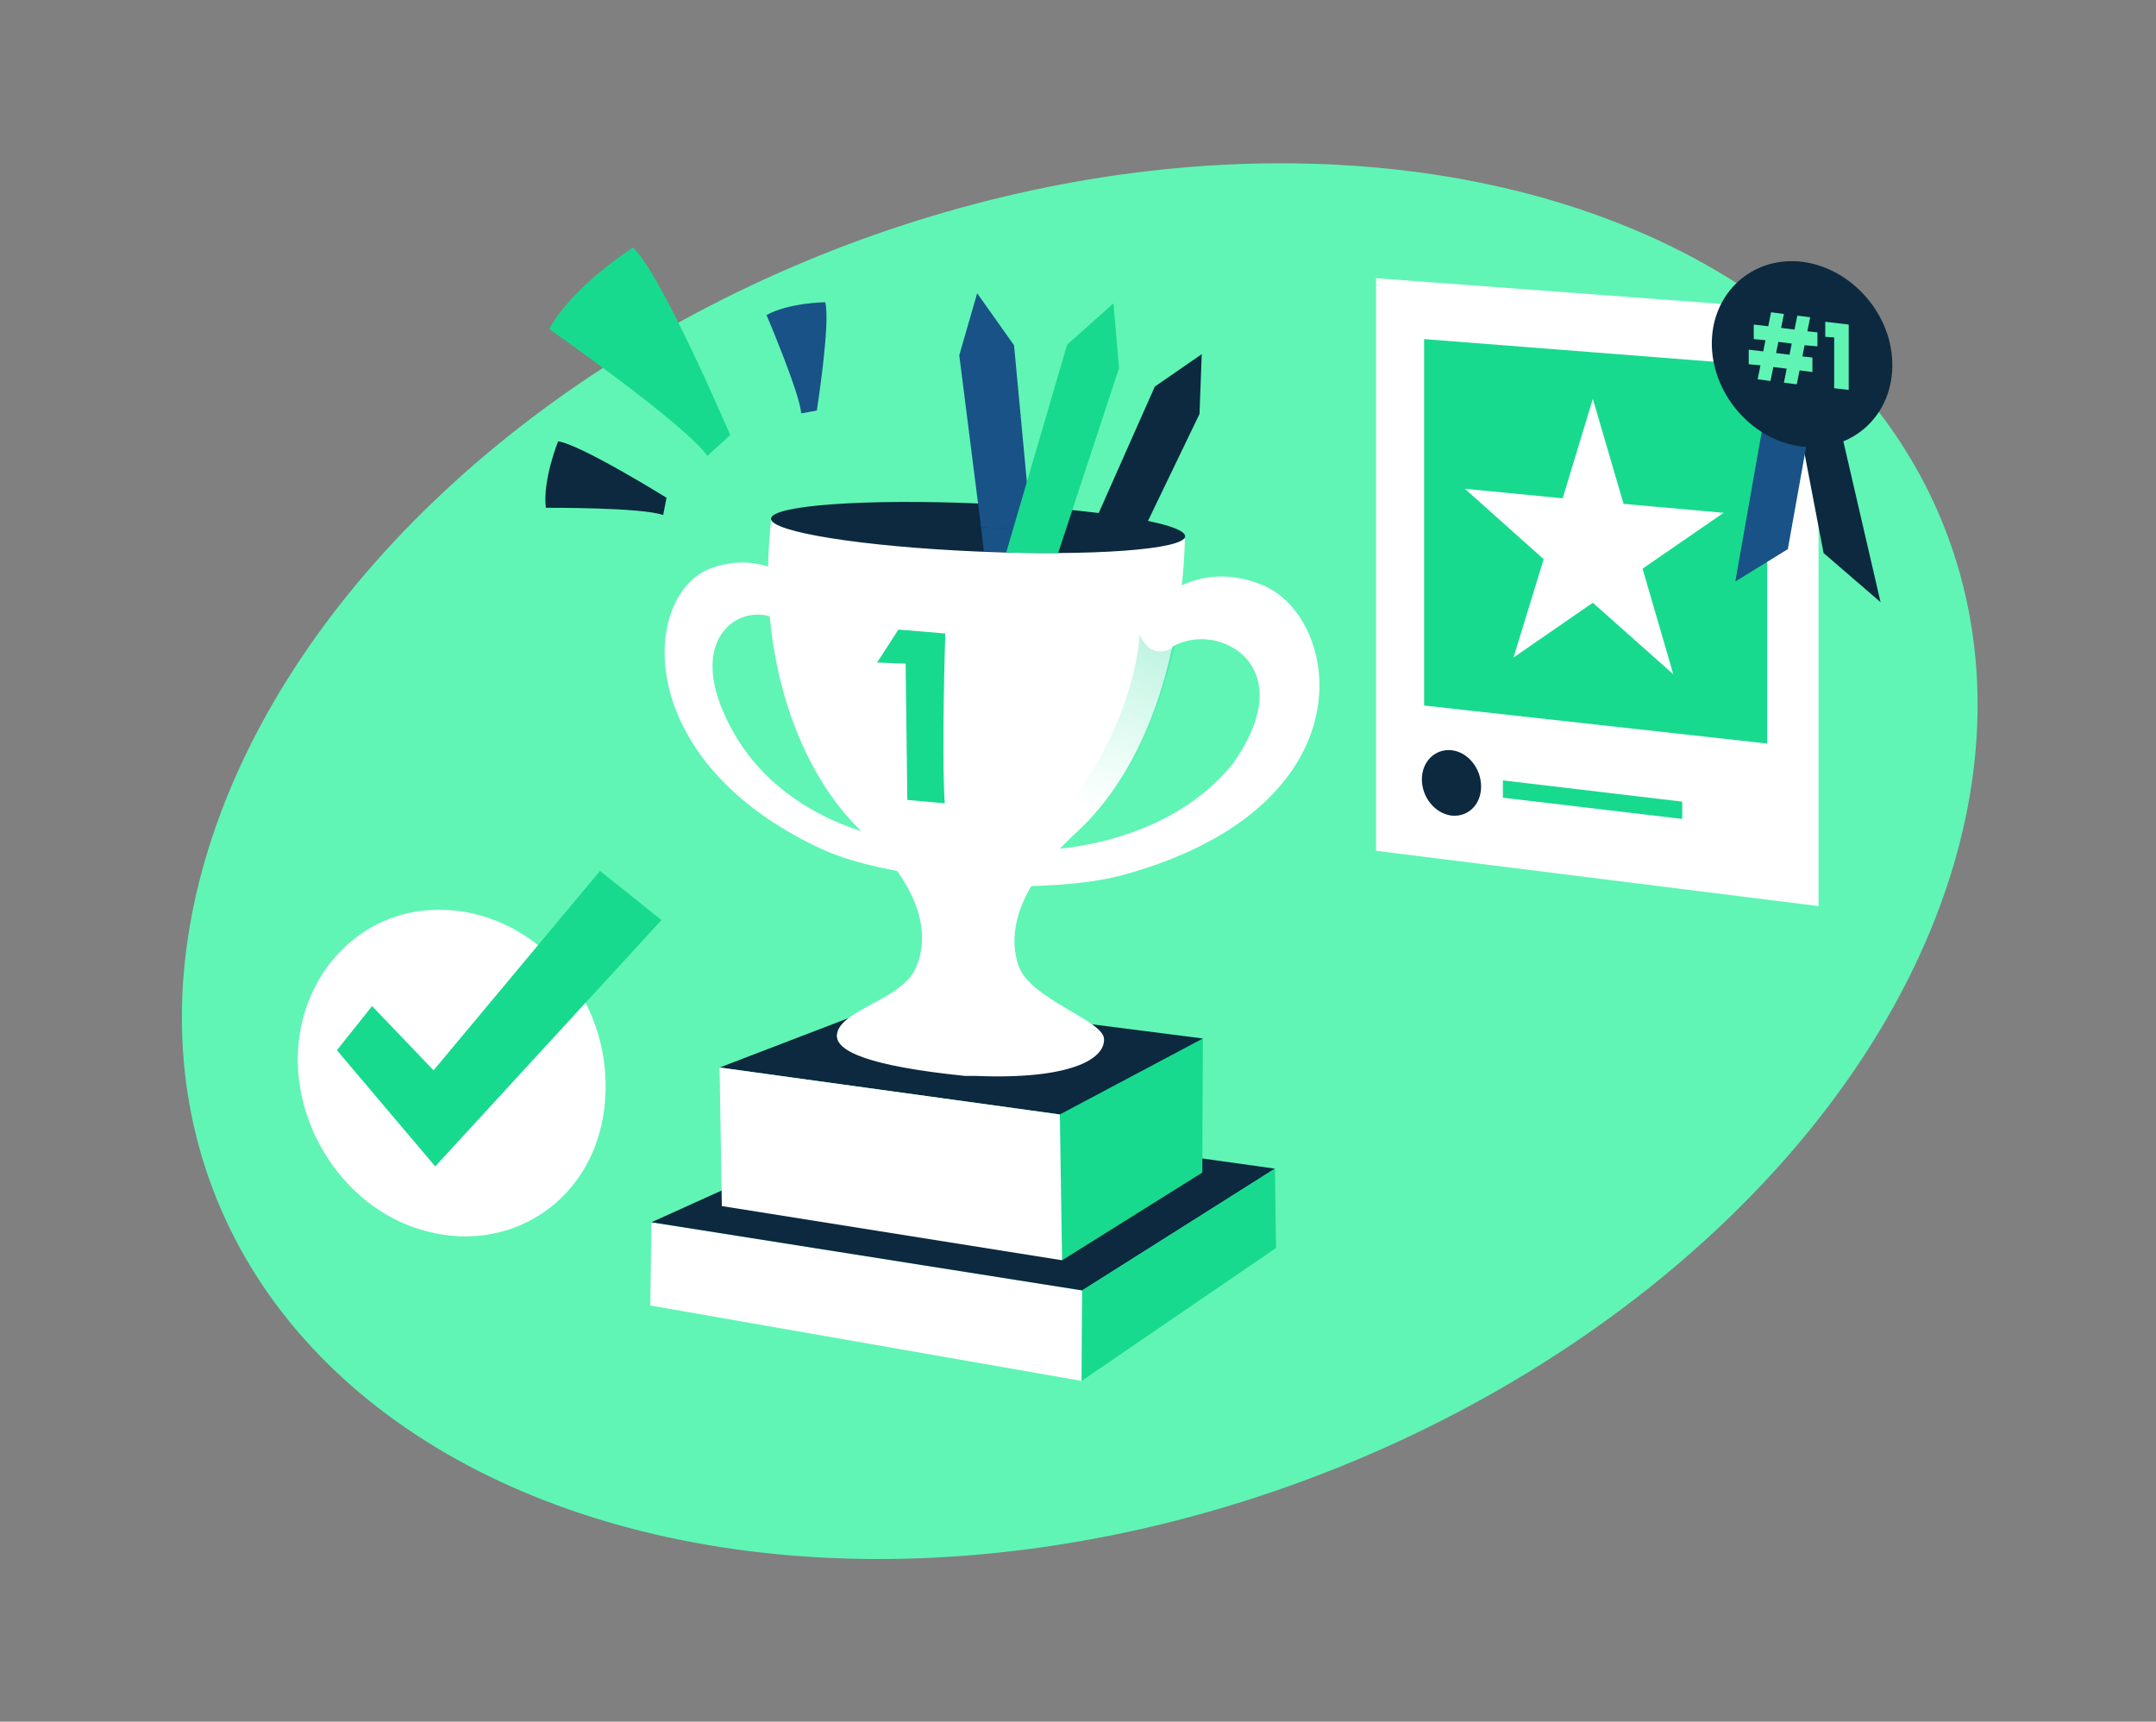 <?xml version="1.0" encoding="utf-8"?>
<!-- Generator: Adobe Illustrator 25.0.1, SVG Export Plug-In . SVG Version: 6.00 Build 0)  -->
<svg version="1.1" id="Layer_1" xmlns="http://www.w3.org/2000/svg" xmlns:xlink="http://www.w3.org/1999/xlink" x="0px" y="0px"
	 viewBox="0 0 385.9 308.2" style="enable-background:new 0 0 385.9 308.2;" xml:space="preserve">
<rect x="0" y="0" width="385.9" height="308.2" fill="#808080" stroke="none"/>
<style type="text/css">
	.st0{fill:#60F5B5;}
	.st1{fill:#FFFFFF;}
	.st2{fill:#0C293F;}
	.st3{fill:#18DA8E;}
	.st4{opacity:0.84;fill:url(#SVGID_1_);}
	.st5{fill:#195287;}
	.st6{fill:#60F4B4;}
</style>
<g>
	<ellipse transform="matrix(0.935 -0.353 0.353 0.935 -42 78.251)" class="st0" cx="193.4" cy="154.2" rx="166" ry="118"/>
	<g>
		<g>
			<g>
				<g>
					<g>
						<g>
							<g>
								<g>
									<path class="st1" d="M160.7,150.3c-2-0.2-20.7-3.2-29.7-19.7c-8.4-15.3,0.3-22.1,6.7-20.3c3.1,0.9,5.5,4,5.5,4
										s2.5,1,2.3-4.9c-0.1-4.4-8.3-11.3-18.2-7.7c-12.5,4.6-14.6,34.4,19.8,50.3c6.4,2.9,14.6,4.2,20.9,5.1
										C167.6,155.7,161.3,151.7,160.7,150.3z"/>
									<polygon class="st1" points="116.6,218.8 116.4,233.7 193.6,247.2 193.7,231 									"/>
									<polygon class="st2" points="131.4,212.1 116.6,218.8 193.7,231 228.2,209.2 212.5,207 									"/>
									<polygon class="st3" points="190.1,225.6 215.2,209.9 215.3,185.9 179.8,197.5 									"/>
									<polygon class="st3" points="193.6,247.2 228.4,223.4 228.2,209.2 193.7,231 									"/>
									<polygon class="st2" points="128.8,191.1 189.7,199.5 215.3,185.9 160.6,178.9 									"/>
									<polygon class="st1" points="128.8,191.1 129.2,215.9 190.1,225.6 189.7,199.5 									"/>
									<path class="st1" d="M164,173.1c2.4-5.7,1.2-14-9.6-24.1c-10.8-10.1-19.4-30.8-16.3-56.5l36.4,1.5l0,0l0,0l0,0l0,0
										l37.6,2.5c-0.8,24-8.2,42.1-19.3,52.4c-11.1,10.2-12.5,18.5-10.4,24.2c2.2,5.8,14.9,9.5,15.2,12.8c0.3,3.7-6.1,7.4-23,6.7
										l-1.7,0c0,0-0.2,0-0.2,0c-17.5-1.8-23.2-4.5-22.9-7.4C150.3,180.7,161.6,179,164,173.1z"/>
									
										<ellipse transform="matrix(4.267856e-02 -0.999 0.999 4.267856e-02 73.29 265.224)" class="st2" cx="175" cy="94.4" rx="4.3" ry="37.1"/>
									<path class="st1" d="M184.5,152.2c2.2,0.1,23.7-0.2,36.1-15.4c11.3-15.8,0.4-23.7-7.5-22.2c-3.8,0.7-5.7,3-5.7,3
										s-3,0.9-2.6-5.2c0.3-4.6,9.3-12.5,21.1-7.7c14.2,5.8,19.7,39.4-24.4,51.8c-7.5,2.1-16.8,2.2-23.8,2.2
										C178,157.3,183.8,153.5,184.5,152.2z"/>
								</g>
							</g>
							
								<linearGradient id="SVGID_1_" gradientUnits="userSpaceOnUse" x1="3148.313" y1="-212.884" x2="3184.605" y2="-117.501" gradientTransform="matrix(-1 -4.232745e-02 -1.559304e-02 1 3375.737 396.529)">
								<stop  offset="0" style="stop-color:#00BB82"/>
								<stop  offset="0.273" style="stop-color:#04C085;stop-opacity:0.727"/>
								<stop  offset="0.609" style="stop-color:#10CF8E;stop-opacity:0.391"/>
								<stop  offset="0.977" style="stop-color:#24E89C;stop-opacity:2.279472e-02"/>
								<stop  offset="1" style="stop-color:#25EA9D;stop-opacity:0"/>
							</linearGradient>
							<path class="st4" d="M210.3,115.7c0,0-4,3.1-6.3-2.1c0,0-0.7,18.1-16.8,35.1l1.8,2.9C189,151.5,202.4,147.5,210.3,115.7z"/>
						</g>
						<path class="st3" d="M157,118.6l3.8-5.9l8.4,0.7c0,0-0.7,21.3-0.1,30.4l-6.7-0.6l-0.3-24.4L157,118.6z"/>
					</g>
					<g>
						<polygon class="st5" points="181.5,61.8 174.9,52.5 171.7,63.6 175.6,94.4 184.6,94.8 						"/>
						<path class="st5" d="M175.6,94.4l0.5,4.3c3.1,0.1,6.1,0.2,8.9,0.2l-0.4-4.2L175.6,94.4z"/>
					</g>
					<path class="st2" d="M206.7,69.2l-11.8,26.6c3.1,0.1,6.2,0.1,9.3,0.1l10.5-21.8l0.4-10.7L206.7,69.2z"/>
				</g>
			</g>
			<g>
				<path class="st3" d="M199.3,54.3l-8.3,7.4l-10.9,37.2c3.3,0.1,6.4,0.1,9.3,0.1l10.9-33.1L199.3,54.3z"/>
			</g>
		</g>
		<g>
			<path class="st1" d="M53.3,189.2c0.2-13.8,10.1-25.6,23.9-26.3c16.3-0.9,31.5,13.4,31.2,32.1c-0.3,18.7-16,29.7-32.1,25.4
				C62.5,216.8,53.1,203,53.3,189.2z"/>
			<polygon class="st3" points="66.6,180.1 60.3,188 77.9,208.8 118.4,164.7 107.4,155.9 77.6,191.6 			"/>
		</g>
		<g>
			<g>
				<polygon class="st1" points="325.5,162.2 246.3,152.3 246.3,49.8 325.5,55.7 				"/>
				<polygon class="st3" points="316.3,133.1 254.9,126.3 254.9,60.7 316.3,65.5 				"/>
				<polygon class="st1" points="285.1,71.4 290.6,90.2 308.5,91.8 294,101.8 299.5,120.7 285.1,107.9 270.9,117.7 276.3,100.1 
					262.2,87.5 279.7,89.2 				"/>
				<path class="st2" d="M254.5,139.5c0-3.2,2.4-5.5,5.3-5.2c2.9,0.3,5.3,3.2,5.3,6.5s-2.4,5.5-5.3,5.2
					C256.8,145.6,254.5,142.7,254.5,139.5z"/>
				<polygon class="st3" points="301.1,146.6 269,142.8 269,139.7 301.1,143.5 				"/>
			</g>
			<g>
				<g>
					<polygon class="st2" points="326.7,65 336.6,107.8 326.4,99 319.6,63.4 					"/>
					<polygon class="st5" points="318.5,59.3 310.6,104.1 320,98.3 326.5,62 					"/>
					<g>
						<path class="st2" d="M338.7,64.8c0.3,9.5-7.2,16.4-16.5,15.1c-9-1.3-16-9.8-15.8-18.8c0.2-8.7,7.1-15,15.6-14.3
							C330.8,47.6,338.4,55.6,338.7,64.8z"/>
					</g>
				</g>
				<g>
					<path class="st6" d="M323,61.8l-0.4,2l1.8,0.2v2.6l-2.3-0.3l-0.5,2.5l-2.3-0.3l0.5-2.5l-2.4-0.3l-0.5,2.5l-2.3-0.3l0.5-2.5
						l-2.1-0.2v-2.6l2.6,0.3l0.4-2l-2.1-0.2v-2.6l2.6,0.3l0.5-2.5l2.3,0.3l-0.5,2.5l2.4,0.3l0.5-2.5l2.3,0.3l-0.5,2.5l1.8,0.2V62
						L323,61.8z M320.7,61.5l-2.4-0.3l-0.4,2l2.4,0.3L320.7,61.5z"/>
					<path class="st6" d="M326.7,60.3v-2.7l4.2,0.5v11.7l-2.6-0.3v-9.1L326.7,60.3z"/>
				</g>
			</g>
		</g>
		<path class="st3" d="M130.7,77.9c0,0-12.2-28.7-17.4-33.6c0,0-10.8,6.9-15,14.6c0,0,24.3,17,28.3,22.7L130.7,77.9z"/>
		<path class="st5" d="M146.2,73.5c0,0,2.5-15.9,1.5-19.4c0,0-6.6,0.1-10.5,2.3c0,0,6,14.1,6.2,17.6L146.2,73.5z"/>
		<path class="st2" d="M119.3,89.1c0,0-15.3-9.5-19.4-10.1c0,0-2.8,6.9-2.2,11.9c0,0,17.2-0.1,21,1.3L119.3,89.1z"/>
	</g>
</g>
</svg>
